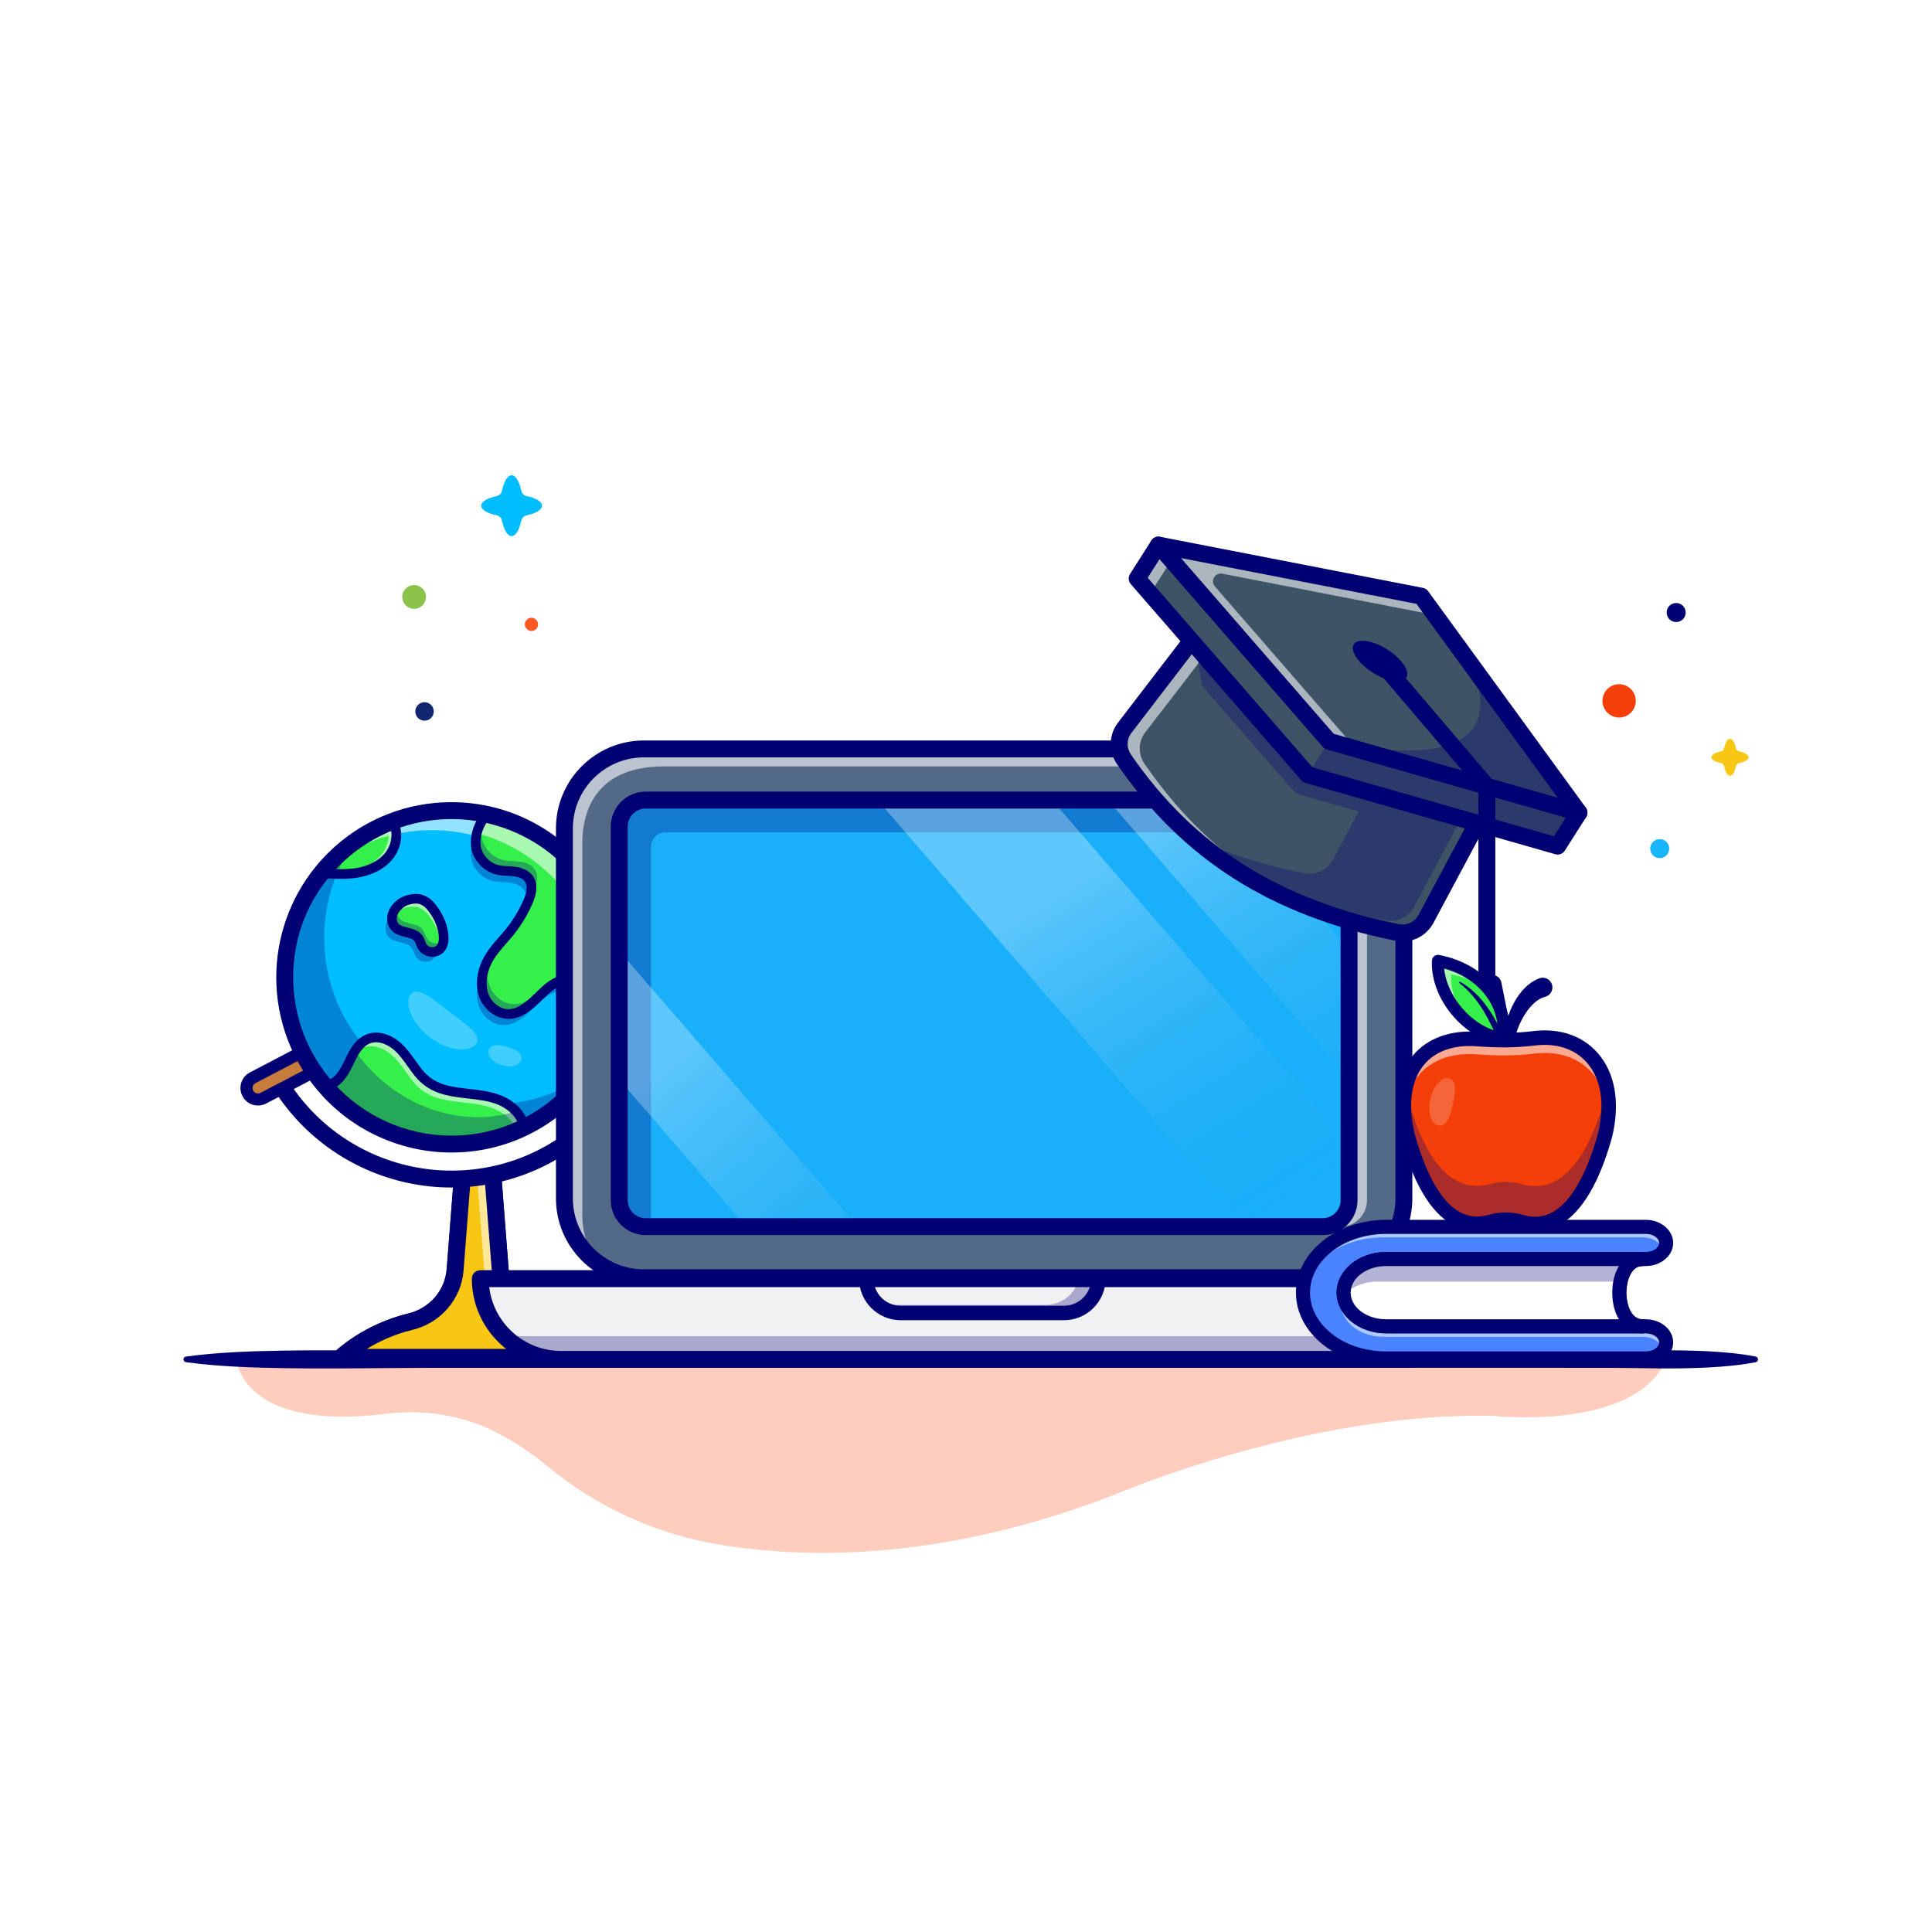 <svg xmlns="http://www.w3.org/2000/svg" xmlns:xlink="http://www.w3.org/1999/xlink" id="Layer_1" viewBox="0 0 4000 4000"><defs><style>.cls-1{fill:url(#linear-gradient-3);}.cls-1,.cls-2,.cls-3,.cls-4{opacity:.3;}.cls-1,.cls-2,.cls-4,.cls-5,.cls-6,.cls-7,.cls-8,.cls-9,.cls-10,.cls-11,.cls-12,.cls-13,.cls-14,.cls-15,.cls-16,.cls-17,.cls-18,.cls-19,.cls-20,.cls-21,.cls-22,.cls-23,.cls-24{stroke-width:0px;}.cls-2{fill:url(#linear-gradient-2);}.cls-25{opacity:.22;}.cls-26{opacity:.2;}.cls-27{opacity:.25;}.cls-28{opacity:.57;}.cls-29{opacity:.6;}.cls-30{opacity:.55;}.cls-4{fill:url(#linear-gradient);}.cls-5{fill:#f6404f;}.cls-6{fill:#f7c714;}.cls-7{fill:#4a83ff;}.cls-8{fill:#526a88;}.cls-9{fill:#35ef4b;}.cls-10{fill:#282e6a;}.cls-11{fill:#19b5fe;}.cls-12{fill:#3d5366;}.cls-13{fill:#0cae97;}.cls-14{fill:#19aff9;}.cls-15{fill:#40a3db;}.cls-16{fill:#102770;}.cls-17{fill:#8bc34a;}.cls-18{fill:#f0f1f2;}.cls-19{fill:#f43f08;}.cls-20{fill:#ff9f2c;}.cls-21{fill:#fff;}.cls-22{fill:#ff5722;}.cls-23{fill:#00bdff;}.cls-24{fill:#000072;}</style><linearGradient id="linear-gradient" x1="13742.92" y1="1667.24" x2="13307.56" y2="2365.62" gradientTransform="translate(16196.23) rotate(-180) scale(1 -1)" gradientUnits="userSpaceOnUse"><stop offset="0" stop-color="#fff"></stop><stop offset="1" stop-color="#25a9e0" stop-opacity="0"></stop></linearGradient><linearGradient id="linear-gradient-2" x1="14829.23" y1="2200.57" x2="14253.29" y2="2862.67" xlink:href="#linear-gradient"></linearGradient><linearGradient id="linear-gradient-3" x1="14004.55" y1="1830.34" x2="13569.19" y2="2528.72" xlink:href="#linear-gradient"></linearGradient></defs><rect class="cls-21" width="4000" height="4000"></rect><g class="cls-3"><path class="cls-22" d="m489.58,2813.05s6.58,151.15,309.35,114.06c74.32-9.1,150.39,1.32,216.37,32.5,36.36,17.18,76.61,41.64,118.62,76.43,99.77,82.62,223.31,140.63,358.59,162.46,190.81,30.79,471.32,29.93,816.77-104.58,0,0,399.21-171.77,782.46-162.49,0,0,292.76,32.5,357.84-116.06l-2960-2.32Z"></path></g><path class="cls-24" d="m385,2808.62c67.71-9.06,135.42-11.23,203.12-12.34,33.85-.61,67.71-.73,101.56-.57,33.85-.05,67.71.37,101.56.67l101.56.55,101.56.03h2234.38l101.56-.03,50.78-.42,50.78-.73c33.85-.35,67.71.14,101.56,1.74,33.85,1.76,67.71,4.52,101.56,11.1,3.22.63,5.32,3.75,4.7,6.97-.48,2.45-2.4,4.25-4.7,4.7-33.85,6.58-67.71,9.34-101.56,11.1-33.85,1.6-67.71,2.09-101.56,1.74l-50.78-.73-50.78-.42-101.56-.03H994.38l-101.56.03-101.56.55c-33.85.3-67.71.71-101.56.67-33.85.16-67.71.04-101.56-.57-67.71-1.11-135.42-3.28-203.12-12.34-3.22-.43-5.48-3.39-5.05-6.61.36-2.69,2.49-4.71,5.05-5.05Z"></path><path class="cls-15" d="m956.91,2440.53l-14.61,188.46c-4.05,52.29-41.86,95.14-92.85,107.42-88.52,21.32-143.06,73.88-143.06,73.88h296.62s268.51,0,268.51,0c0,0-54.54-52.55-143.06-73.88-50.99-12.28-88.8-55.13-92.85-107.42l-14.61-188.46h-64.08Z"></path><path class="cls-24" d="m1271.51,2827.79h-565.12c-7.14,0-13.56-4.33-16.23-10.95-2.67-6.62-1.05-14.2,4.08-19.15,2.37-2.28,59.02-56.11,151.1-78.29,44.12-10.62,76.07-47.5,79.5-91.76l14.61-188.46,34.9,2.71-14.61,188.46c-4.61,59.43-47.29,108.89-106.2,123.08-38.99,9.39-71.05,25.2-94.13,39.36h458.95c-23.14-14.19-55.21-30.02-94.01-39.36-58.92-14.19-101.59-63.65-106.2-123.08l-14.61-188.46,34.9-2.71,14.61,188.46c3.43,44.26,35.38,81.13,79.5,91.76,92.08,22.18,148.74,76.01,151.1,78.29,5.14,4.95,6.76,12.53,4.09,19.15s-9.09,10.95-16.23,10.95Z"></path><path class="cls-6" d="m956.91,2440.53l-14.61,188.46c-4.05,52.29-41.86,95.14-92.85,107.42-88.52,21.32-143.06,73.88-143.06,73.88h296.62s268.51,0,268.51,0c0,0-54.54-52.55-143.06-73.88-50.99-12.28-88.8-55.13-92.85-107.42l-14.61-188.46h-64.08Z"></path><g class="cls-28"><path class="cls-21" d="m1271.54,2810.29h-46.95c-21.85-16.85-66.85-46.6-128.15-61.4-51-12.25-88.8-55.1-92.85-107.4l-14.65-188.45h-33l.95-12.5h64.1l14.6,188.45c4.05,52.3,41.9,95.15,92.85,107.4,88.55,21.35,143.1,73.9,143.1,73.9Z"></path></g><path class="cls-24" d="m934.64,2458.64c-122.23,0-239.51-51.86-321.79-142.27-.25-.27-.48-.54-.71-.83-15.18-16.76-29.07-34.71-41.29-53.36-9.12-13.8-17.52-28.27-24.93-42.95l31.24-15.78c6.81,13.47,14.52,26.76,22.93,39.5,11.43,17.46,24.42,34.2,38.64,49.81.24.26.47.53.69.8,75.62,82.68,183.17,130.08,295.22,130.08,61.05,0,119.67-13.39,174.23-39.8,56.31-27.32,106.16-68.12,144.16-117.95,38.6-50.6,64.77-110.36,75.68-172.85,4.04-22.67,6.09-46.05,6.09-69.54,0-51.82-9.77-102.21-29.02-149.79-5.66-14.13-12.21-28.02-19.49-41.32l30.71-16.79c7.93,14.52,15.08,29.67,21.24,45.03,20.93,51.71,31.55,106.52,31.55,162.86,0,25.54-2.23,50.99-6.62,75.62-11.86,67.93-40.33,132.96-82.31,188-41.3,54.17-95.49,98.51-156.72,128.23-59.37,28.74-123.11,43.31-189.49,43.31Z"></path><path class="cls-20" d="m1371.59,1826.73c0,8.65-4.71,17.02-12.9,21.24l-691.77,362.01-121.73,63.71c-11.72,6.14-26.19,1.57-32.22-10.18-6.03-11.65-1.5-25.94,10.11-32.04l120.16-62.9,693.58-362.95c11.72-6.03,26.08-1.43,32.11,10.25,1.81,3.49,2.65,7.22,2.65,10.88Z"></path><path class="cls-24" d="m534.18,2288.92c-3.68,0-7.38-.57-10.99-1.71-9.29-2.94-16.87-9.33-21.34-17.99-9.13-17.7-2.2-39.6,15.44-48.84l813.75-425.87c17.87-9.22,39.82-2.21,49,15.59,9.18,17.81,2.17,39.76-15.63,48.94l-813.44,425.71c-5.28,2.76-11.01,4.16-16.8,4.16Zm813.57-473.48c-1.74,0-3.52.4-5.17,1.26l-813.69,425.84c-5.5,2.88-7.66,9.71-4.81,15.23t0,0c1.39,2.7,3.75,4.69,6.65,5.61,2.9.92,5.97.64,8.66-.76l813.51-425.74c5.62-2.9,7.8-9.74,4.94-15.3-2.01-3.89-5.98-6.13-10.09-6.13Z"></path><g class="cls-25"><path class="cls-24" d="m666.92,2209.97l-121.73,63.71c-11.72,6.14-26.19,1.57-32.22-10.18-6.03-11.65-1.5-25.94,10.11-32.04l120.16-62.9c7.53,13.11,15.83,27.62,23.68,41.42Z"></path></g><path class="cls-23" d="m1279.83,2023.49c0,20.47-1.78,40.48-5.23,59.94v.03c-19.35,110.78-91.57,203.32-189.65,250.85-45.43,22-96.41,34.35-150.29,34.35-101.16,0-192.16-43.52-255.28-112.84v-.03c-55.9-61.33-89.93-142.79-89.93-232.3,0-81.94,28.52-157.19,76.26-216.36,37.41-46.55,86.72-83.13,143.28-105.24,38.95-15.24,81.31-23.61,125.67-23.61,35.18,0,69.15,5.27,101.12,15.06,141.29,43.2,244.05,174.66,244.05,330.14Z"></path><g class="cls-3"><path class="cls-24" d="m1269.81,2046.51c0,20.47-1.78,40.48-5.23,59.94v.03c-11.26,3.49-19,5.86-19,5.86-11.51,1.74-22.32-6.31-29.32-15.62-7.01-9.28-11.82-20.26-19.88-28.66-10.29-10.7-25.63-16.32-40.41-14.78-19.32,2.06-34.97,17.85-48.29,30.75-18.45,17.82-38.74,38.04-64.4,38.39-22.73.28-43.45-16.84-51.43-38.11-7.99-21.31-4.71-45.61,4.6-66.32,10.32-22.94,27.37-40.2,43.48-59,17.26-20.12,31.56-43.03,42.47-67.16,7.29-16.04,12.66-36.09,2.09-50.14-6.87-9.17-18.83-13.04-30.2-14.37-11.4-1.33-23.05-.7-34.21-3.38-21.93-5.23-39.99-24.02-44.35-46.17-4.32-22.11,6.26-54.26,24.57-67.4,0,0,9.43,7.15,25.47,6,141.29,43.2,244.05,174.66,244.05,330.14Z"></path></g><path class="cls-13" d="m1279.83,2023.49c0,20.47-1.78,40.48-5.23,59.94v.03c-11.26,3.49-19,5.86-19,5.86-11.51,1.74-22.32-6.31-29.32-15.62-7.01-9.28-11.82-20.26-19.88-28.66-10.29-10.7-25.63-16.32-40.41-14.78-19.32,2.06-34.97,17.85-48.29,30.75-18.45,17.82-38.74,38.04-64.4,38.39-22.73.28-43.45-16.84-51.43-38.11-7.99-21.31-4.71-45.61,4.6-66.32,10.32-22.94,27.37-40.2,43.48-59,17.26-20.12,31.56-43.03,42.47-67.16,7.29-16.04,12.66-36.09,2.09-50.14-6.87-9.17-18.83-13.04-30.2-14.37-11.4-1.33-23.05-.7-34.21-3.38-21.93-5.23-39.99-24.02-44.35-46.17-4.32-22.11,6.26-54.26,24.57-67.4,0,0,9.43,7.15,25.47,6,141.29,43.2,244.05,174.66,244.05,330.14Z"></path><path class="cls-24" d="m1052.74,2101.91c-22.59,0-44.42-16.26-53.23-39.74-7.51-20.05-5.81-44.92,4.67-68.23,8.79-19.54,22.6-35.29,35.95-50.51,2.64-3.01,5.29-6.03,7.91-9.09,16.82-19.6,30.98-42,42.09-66.56,9.54-21,10.34-37.01,2.37-47.61-6.83-9.11-19.26-12.31-28.49-13.39-4.14-.48-8.43-.71-12.57-.92-7.22-.38-14.68-.77-21.93-2.51-23.06-5.5-41.64-24.84-46.22-48.12-4.71-24.08,7.24-56.75,25.57-69.92l1.49-1.07,1.47,1.1c.09.07,9,6.53,23.78,5.5l.46-.03.44.14c147.03,44.96,245.82,178.59,245.82,332.53,0,20.36-1.77,40.68-5.27,60.38v1.84l-1.72.14c-11.27,3.49-19.01,5.86-19.01,5.86-11.17,1.72-23.01-4.49-32.06-16.51-2.89-3.82-5.42-7.95-7.88-11.93-3.69-6-7.18-11.67-11.81-16.5-9.7-10.1-24.39-15.49-38.35-14.03-17.78,1.89-32.46,16.14-45.41,28.7l-2.75,2.66c-18.15,17.55-38.73,37.44-64.76,37.79-.19,0-.39,0-.58,0Zm-42.32-411.5c-15.89,12.61-26.41,42.46-22.22,63.87,4.15,21.06,21.61,39.24,42.48,44.22,6.81,1.64,13.72,2,21.03,2.38,4.22.22,8.59.45,12.89.95,14.63,1.71,25.67,7.01,31.91,15.35,9.15,12.17,8.54,29.89-1.82,52.68-11.31,24.99-25.72,47.79-42.85,67.75-2.63,3.07-5.3,6.11-7.95,9.13-13.72,15.64-26.67,30.41-35.15,49.27-9.94,22.11-11.6,45.59-4.54,64.42,7.97,21.22,28.33,36.49,48.57,36.49.17,0,.33,0,.49,0,24.05-.33,43.87-19.48,61.35-36.39l2.74-2.65c13.53-13.13,28.87-28.02,48.37-30.09,15.46-1.6,31.73,4.35,42.48,15.53,5,5.22,8.79,11.38,12.46,17.35,2.39,3.89,4.86,7.91,7.61,11.54,7.93,10.53,17.99,16.02,26.95,14.66,0-.02,6.99-2.17,17.22-5.33,3.26-19.24,4.9-38.61,4.9-58.03,0-151.57-97.18-283.17-241.84-327.62-12.84.8-21.62-3.42-25.07-5.47Z"></path><path class="cls-9" d="m1279.83,2023.49c0,20.47-1.78,40.48-5.23,59.94v.03c-11.26,3.49-19,5.86-19,5.86-11.51,1.74-22.32-6.31-29.32-15.62-7.01-9.28-11.82-20.26-19.88-28.66-10.29-10.7-25.63-16.32-40.41-14.78-19.32,2.06-34.97,17.85-48.29,30.75-18.45,17.82-38.74,38.04-64.4,38.39-22.73.28-43.45-16.84-51.43-38.11-7.99-21.31-4.71-45.61,4.6-66.32,10.32-22.94,27.37-40.2,43.48-59,17.26-20.12,31.56-43.03,42.47-67.16,7.29-16.04,12.66-36.09,2.09-50.14-6.87-9.17-18.83-13.04-30.2-14.37-11.4-1.33-23.05-.7-34.21-3.38-21.93-5.23-39.99-24.02-44.35-46.17-4.32-22.11,6.26-54.26,24.57-67.4,0,0,9.43,7.15,25.47,6,141.29,43.2,244.05,174.66,244.05,330.14Z"></path><g class="cls-3"><path class="cls-24" d="m985.73,1754.76c-3.63-18.48,3.21-43.97,16.25-59.52-5.02,13.01-6.9,27.51-4.6,39.19,4.36,22.14,22.42,40.94,44.35,46.17,11.16,2.68,22.8,2.06,34.21,3.38,11.37,1.33,23.33,5.2,30.2,14.37,10.57,14.05,5.2,34.1-2.09,50.14-5.37,11.89-11.58,23.5-18.59,34.63,2.44-4.71,4.78-9.48,6.94-14.3,7.29-16.04,12.66-36.09,2.09-50.14-6.87-9.17-18.83-13.04-30.2-14.37-11.4-1.33-23.05-.7-34.21-3.38-21.93-5.23-39.99-24.02-44.35-46.17Z"></path></g><g class="cls-3"><path class="cls-24" d="m1277.2,2065.93c-.7,5.89-1.6,11.72-2.62,17.5v.03c-11.26,3.49-19,5.86-19,5.86-11.51,1.74-22.32-6.31-29.33-15.62-7.01-9.28-11.82-20.26-19.88-28.66-10.29-10.7-25.63-16.32-40.41-14.78-19.32,2.06-34.97,17.85-48.29,30.75-18.45,17.82-38.74,38.04-64.4,38.39-22.73.28-43.45-16.84-51.43-38.11-7.98-21.31-4.71-45.61,4.6-66.32,3.31-7.36,7.29-14.12,11.75-20.54l-.1.21c-9.31,20.71-12.59,45.02-4.6,66.32,7.99,21.27,28.7,38.39,51.43,38.11,25.66-.35,45.96-20.57,64.4-38.39,13.32-12.9,28.98-28.7,48.29-30.75,14.78-1.53,30.13,4.08,40.41,14.78,8.05,8.4,12.87,19.39,19.88,28.66,7.01,9.31,17.82,17.37,29.32,15.62,0,0,3.8-1.15,9.97-3.07Z"></path></g><g class="cls-3"><path class="cls-10" d="m1085.45,1883.11c-9.8,18.86-21.72,36.75-35.53,52.86-10.95,12.76-22.32,24.83-31.73,38.46,10.32-22.84,27.3-40.06,43.38-58.79,8.75-10.18,16.74-21.1,23.89-32.53Z"></path><path class="cls-24" d="m1020.25,1975.85l-4.34-2.45c8.81-19.5,22.62-35.23,35.97-50.44,2.6-2.96,5.21-5.93,7.79-8.94,8.55-9.95,16.51-20.79,23.66-32.23l4.34,2.48c-10.07,19.38-22.13,37.33-35.85,53.33-2.59,3.02-5.21,6-7.81,8.97-8.56,9.76-16.65,18.99-23.76,29.28Z"></path></g><path class="cls-9" d="m803.72,1773.93c-16.01,18.72-40.03,29.05-64.33,33.13-24.27,4.04-49.1,2.41-73.64.73l-.03-.66c37.41-46.55,86.72-83.13,143.28-105.24l6.17,3.24c10.84,22.11,4.57,50.07-11.44,68.8Z"></path><g class="cls-3"><path class="cls-24" d="m863.51,1885c-12.39-7.66-35.25-3.22-46.94,5.46-7.76,5.77-14.48,13.41-17.36,22.64-2.88,9.23-1.33,20.17,5.4,27.1,12.62,12.99,37.59,8.21,48.07,22.98,3.63,5.12,4.67,11.67,7.91,17.05,6.12,10.16,20.26,13.85,30.82,8.89,12.36-5.81,14.44-20.75,13.15-32.98-1.46-13.9-5.92-27.45-12.8-39.61-6.11-10.81-16.42-26.45-28.26-31.53h0Z"></path></g><g class="cls-28"><path class="cls-21" d="m803.71,1773.93c-16.01,18.72-40.03,29.05-64.33,33.13-24.27,4.04-49.1,2.41-73.64.73l-.03-.66c.24-.31.49-.59.73-.91,19.14,1.08,38.39,1.36,57.26-1.78,24.3-4.08,48.33-14.4,64.33-33.13,15.34-17.96,21.76-44.39,12.69-66.04,2.72-1.19,5.47-2.3,8.26-3.38l6.17,3.24c10.84,22.11,4.57,50.07-11.44,68.8Z"></path></g><path class="cls-9" d="m877.23,1864.63c-12.39-7.66-35.25-3.22-46.94,5.46-7.76,5.77-14.48,13.41-17.36,22.64-2.88,9.23-1.33,20.17,5.4,27.1,12.62,12.99,37.59,8.21,48.07,22.98,3.63,5.12,4.67,11.67,7.91,17.05,6.12,10.16,20.26,13.85,30.82,8.89,12.36-5.81,14.44-20.75,13.15-32.98-1.46-13.9-5.92-27.45-12.8-39.61-6.11-10.81-16.42-26.45-28.26-31.53h0Z"></path><g class="cls-28"><path class="cls-21" d="m911.28,1967.81c1.12-5.13,1.15-10.6.63-15.59-1.46-13.91-5.93-27.44-12.8-39.61-6.14-10.81-16.42-26.47-28.28-31.52-12.38-7.67-35.25-3.24-46.93,5.44-4.25,3.17-8.19,6.9-11.37,11.16.1-.49.24-.98.38-1.46,2.89-9.24,9.62-16.88,17.36-22.63,11.68-8.72,34.56-13.15,46.93-5.47,11.86,5.09,22.18,20.71,28.28,31.52,6.87,12.17,11.33,25.7,12.8,39.61,1.05,9.83-.1,21.41-7.01,28.56Z"></path></g><g class="cls-3"><path class="cls-24" d="m916.93,1949.38c-1.88,6.1-5.51,11.4-11.79,14.37-10.57,4.95-24.72,1.26-30.82-8.89-3.24-5.37-4.29-11.93-7.92-17.05-10.5-14.75-35.46-9.97-48.08-22.98-6.73-6.94-8.26-17.85-5.4-27.09,1.99-6.35,5.79-11.96,10.53-16.67-.59,1.26-1.08,2.55-1.5,3.87-2.86,9.24-1.33,20.19,5.4,27.09,12.62,13.01,37.59,8.23,48.08,22.98,3.63,5.13,4.67,11.68,7.92,17.05,6.1,10.15,20.22,13.88,30.82,8.89.98-.45,1.92-.98,2.75-1.57Z"></path></g><path class="cls-24" d="m895.08,1980.94c-11.7,0-23.25-5.83-29.33-15.92-1.95-3.24-3.21-6.57-4.31-9.5-1.01-2.67-1.96-5.2-3.18-6.92-3.37-4.74-10.58-6.53-18.92-8.59-9.47-2.34-20.2-5-28.17-13.2-8.89-9.15-11.94-23.69-7.78-37.04,3.22-10.33,10.46-19.91,20.94-27.7,14.37-10.68,41.3-15.78,57.52-6.33,10.98,5,21.87,16.94,32.36,35.51,7.6,13.45,12.46,28.49,14.04,43.48,2.18,20.72-4.69,36.42-18.85,43.07-4.54,2.13-9.44,3.14-14.31,3.14Zm-34.17-110.23c-8.33,0-18.35,2.72-24.66,7.41-4.92,3.66-11.31,9.68-13.78,17.59-1.98,6.36-.76,13.25,3.03,17.15,3.99,4.1,11.1,5.86,18.63,7.73,10.67,2.64,22.76,5.63,30.42,16.43,2.72,3.83,4.24,7.87,5.59,11.44.89,2.34,1.72,4.56,2.73,6.24,3.36,5.59,11.78,7.92,18.01,5,8.49-3.98,8.04-17.33,7.46-22.88-1.29-12.29-5.29-24.65-11.56-35.73-11.15-19.73-19.51-25.55-23.5-27.26-.45-.2-.89-.42-1.32-.69-2.67-1.65-6.63-2.42-11.06-2.42Z"></path><g class="cls-27"><path class="cls-21" d="m985.32,2161.81c-13.86,18.22-58.5,14.1-95.82-14.29-37.32-28.4-53.18-70.32-39.31-88.54,13.86-18.22,42.5,6.93,79.81,35.33,37.32,28.4,69.19,49.29,55.32,67.51Z"></path></g><g class="cls-27"><path class="cls-21" d="m1079.53,2194.16c-3.46,11.81-21.51,16.91-40.3,11.4-18.79-5.51-31.22-19.55-27.76-31.36,3.46-11.81,20.2-12.47,39-6.96,18.79,5.51,32.52,15.11,29.06,26.92Z"></path></g><g class="cls-28"><path class="cls-21" d="m934.64,1678.29c24.76,0,48.92,2.62,72.21,7.6l-20.68,45.36c-29.33-8.12-60.18-12.45-92.05-12.45-44.35,0-86.72,8.37-125.67,23.61-35.67,13.95-68.45,33.65-97.18,57.99,36.65-43.34,83.9-77.48,137.7-98.51,38.95-15.24,81.32-23.61,125.67-23.61Z"></path></g><g class="cls-28"><path class="cls-21" d="m1274.34,2084.86c-14.4,80.55-56.77,151.3-116.64,201.96,38.67-45.61,65.62-101.43,76.36-162.84v-.03c2.27-12.8,3.8-25.84,4.6-39.09h35.67Z"></path></g><path class="cls-9" d="m1084.94,2334.32c-45.43,22-96.41,34.35-150.29,34.35-101.16,0-192.16-43.52-255.28-112.84v-.03l.38-9.14c20.85-5.51,33.06-26.67,42.3-46.17,9.24-19.53,19.6-41.08,39.54-49.31,20.71-8.54,45.02.87,61.68,15.83,16.63,14.96,27.97,34.83,41.81,52.44,22.91,29.12,50.39,37.94,85.92,42.68,27.79,3.7,56.45,4.78,82.54,15.1,24.97,9.83,47.81,30.75,51.4,57.08Z"></path><g class="cls-28"><path class="cls-21" d="m1084.93,2334.32c-4.71,2.27-9.45,4.46-14.26,6.49-7.67-20.82-27.3-37.14-48.47-45.47-26.08-10.32-54.74-11.4-82.54-15.1-35.53-4.74-63.01-13.56-85.92-42.68-13.84-17.61-25.18-37.48-41.81-52.44-16.67-14.96-40.97-24.37-61.68-15.83-8.61,3.56-15.45,9.59-21.17,16.91,7.78-14.85,17.36-28.77,32.5-35.01,20.71-8.54,45.02.87,61.68,15.83,16.63,14.96,27.97,34.83,41.81,52.44,22.91,29.12,50.39,37.94,85.92,42.68,27.79,3.7,56.45,4.78,82.54,15.1,24.97,9.83,47.81,30.75,51.4,57.08Z"></path></g><g class="cls-28"><path class="cls-21" d="m729.09,2186.19c-2.51,4.74-4.81,9.59-7.04,14.3-4.36,9.21-9.34,18.72-15.66,26.81,1.53-2.89,2.96-5.82,4.32-8.72,5.23-11.09,10.84-22.8,18.38-32.39Z"></path><path class="cls-24" d="m708.36,2228.84l-4.18-2.71c1.52-2.86,2.93-5.75,4.27-8.61,4.79-10.16,10.75-22.79,18.67-32.87l4.17,2.71c-2.53,4.78-4.9,9.78-6.99,14.2-3.83,8.1-9.11,18.53-15.94,27.28Z"></path></g><path class="cls-24" d="m934.66,2378.67c-99.75,0-195.49-42.32-262.67-116.1-1.67-1.84-2.6-4.24-2.6-6.73l.4-9.59c.18-4.38,3.2-8.13,7.44-9.25,16.6-4.38,27.42-23.08,35.81-40.78,9.38-19.81,21.05-44.48,44.76-54.26,26.55-10.94,54.69,1.93,72.18,17.63,12.16,10.93,21.5,24.07,30.54,36.78,4.02,5.65,8.18,11.5,12.45,16.93,20.75,26.38,45.76,34.46,79.38,38.95,6.08.81,12.22,1.49,18.35,2.18,22.12,2.46,44.99,5.01,66.54,13.54,24.9,9.81,53.13,32.05,57.62,65.03.59,4.29-1.65,8.47-5.55,10.35-48.43,23.46-100.46,35.35-154.64,35.35Zm-243.98-125.35c63.18,67.03,151.76,105.35,243.98,105.35,48.51,0,95.17-10.09,138.84-30.01-6.3-20.74-26.72-35.45-43.61-42.11-19.07-7.55-39.63-9.84-61.4-12.26-6.28-.7-12.55-1.4-18.78-2.23-37.52-5.01-67.6-14.82-92.46-46.41-4.57-5.81-8.87-11.85-13.02-17.7-8.8-12.37-17.11-24.05-27.61-33.49-12.37-11.1-33.2-21.45-51.18-14.02-16.57,6.84-26,26.76-34.32,44.34-9.12,19.25-20.99,39.54-40.42,48.54Z"></path><g class="cls-28"><path class="cls-21" d="m1284.08,2018.26c0,20.47-1.78,40.48-5.23,59.94v.03c-.07.45-.17.94-.24,1.39h-35.67c.42-6.9.63-13.84.63-20.85,0-155.48-102.76-286.94-244.05-330.14-3-.91-6.03-1.81-9.07-2.62l20.68-45.36c9.8,2.06,19.46,4.57,28.91,7.46,141.29,43.2,244.05,174.66,244.05,330.14Z"></path></g><path class="cls-24" d="m934.66,2386.17c-101.86,0-199.62-43.21-268.22-118.55-.21-.23-.42-.47-.62-.72-60.54-66.77-93.87-153.17-93.87-243.4,0-82.55,28.46-163.29,80.14-227.35,39.64-49.31,91.69-87.55,150.52-110.54,42.07-16.46,86.5-24.81,132.04-24.81,36.23,0,71.97,5.33,106.25,15.83,72.68,22.22,137.98,68.1,183.87,129.18,47.46,63.17,72.55,138.45,72.55,217.69,0,21.09-1.83,42.14-5.42,62.57-.02.14-.04.28-.06.42-19.96,114.26-94.46,212.8-199.27,263.58-49.46,23.95-102.59,36.1-157.92,36.1Zm-241.75-141.47c61.95,67.67,150.01,106.47,241.75,106.47,50,0,98-10.97,142.66-32.6,94.58-45.83,161.84-134.67,179.97-237.71.02-.16.05-.32.08-.49,3.29-18.55,4.96-37.69,4.96-56.88,0-145.09-93.1-271.04-231.67-313.41-30.96-9.49-63.26-14.3-96-14.3-41.16,0-81.3,7.54-119.29,22.4-53.15,20.78-100.18,55.32-136.01,99.9-47.37,58.72-72.4,129.74-72.4,205.4,0,81.79,30.31,160.11,85.36,220.51.21.22.41.46.6.69Zm581.69-161.23h.05-.05Z"></path><path class="cls-24" d="m1052.76,2109.41c-25.67,0-50.38-18.25-60.27-44.6-8.2-21.89-6.44-48.84,4.85-73.94,9.25-20.57,23.44-36.74,37.16-52.39,2.62-2.99,5.25-5.98,7.85-9.02,16.35-19.06,30.13-40.85,40.95-64.77,5.73-12.6,10.92-29.75,3.21-40.01-5.24-6.99-15.6-9.54-23.36-10.44-3.9-.45-7.88-.66-12.09-.88-7.56-.39-15.37-.8-23.3-2.71-25.85-6.16-46.68-27.85-51.82-53.96-4.69-23.99,5.82-62.01,28.4-78.23,1.39-1,3.02-1.62,4.72-1.81,1.44-.16,14.35-1.3,30.64,7.45,70.79,21.88,134.35,66.67,179.1,126.22,46.48,61.86,71.04,135.58,71.04,213.18,0,20.76-1.8,41.47-5.36,61.56-.61,3.7-3.25,6.84-6.91,7.97-11.28,3.49-19.03,5.86-19.03,5.86-.47.14-.95.25-1.43.33-13.55,2.05-28.08-5.23-38.81-19.5-3.1-4.1-5.73-8.38-8.27-12.51-3.47-5.65-6.76-10.99-10.83-15.24-8.13-8.46-20.44-12.99-32.16-11.76-15.19,1.62-28.88,14.9-40.96,26.63l-2.76,2.67c-19.16,18.52-40.87,39.5-69.87,39.9-.22,0-.44,0-.66,0Zm-39.09-412.84c-13.06,11.52-21.73,37.77-18.11,56.27,3.59,18.26,18.75,34.04,36.86,38.36,6.15,1.48,12.72,1.82,19.68,2.19,4.34.23,8.83.46,13.36.99,16.73,1.95,29.54,8.28,37.05,18.31,10.91,14.52,10.58,34.8-.99,60.27-11.59,25.63-26.4,49.03-43.98,69.53-2.65,3.09-5.33,6.15-8,9.19-13.33,15.2-25.93,29.56-33.95,47.4-9.14,20.32-10.73,41.72-4.36,58.71,6.9,18.39,24.32,31.62,41.54,31.62.14,0,.27,0,.41,0,21.06-.29,38.94-17.57,56.23-34.28l2.73-2.64c13.69-13.28,30.73-29.82,52.8-32.17,17.97-1.86,36.18,4.79,48.68,17.8,5.56,5.81,9.57,12.32,13.44,18.61,2.4,3.91,4.68,7.6,7.2,10.95,4.69,6.24,12.13,12.49,19.24,11.84,1.74-.53,6.17-1.89,12.27-3.78,2.71-17.11,4.08-34.66,4.08-52.24,0-148.41-95.23-277.24-236.98-320.58-.67-.21-1.32-.48-1.94-.83-7.62-4.24-13.92-5.3-17.25-5.53Zm260.94,386.91h.05-.05Z"></path><path class="cls-24" d="m705.47,1819.6c-13.63,0-27.14-.92-40.4-1.82-5.05-.34-9.05-4.41-9.31-9.46l-.03-.66c-.12-2.45.65-4.87,2.19-6.78,38.84-48.32,89.82-85.76,147.43-108.28,2.69-1.06,5.72-.89,8.29.46l6.17,3.24c1.88.99,3.39,2.54,4.33,4.45,12.06,24.59,6.92,56.62-12.81,79.7h0c-20.37,23.83-49.46,33-70.28,36.49-11.9,1.98-23.79,2.67-35.57,2.67Zm-19.73-20.57c17.42.89,34.99,1.01,52.01-1.83,24.79-4.16,45.53-14.73,58.38-29.76,13.41-15.68,17.91-37.42,11.62-54.27-46.55,19.05-88.32,48.48-122,85.86Zm117.99-25.09h.05-.05Z"></path><g class="cls-3"><path class="cls-24" d="m1216.25,2223.12c-33.54,47.25-78.7,85.71-131.32,111.2-45.43,22-96.41,34.35-150.29,34.35-101.16,0-192.16-43.52-255.28-112.84v-.03c-55.9-61.33-89.93-142.79-89.93-232.3,0-81.94,28.52-157.19,76.26-216.36,19.95-24.83,43.27-46.79,69.29-65.24-40.17,56.38-63.71,125.32-63.71,199.77,0,83.02,29.26,159.11,78.11,218.63l-12.38,18.31c85.01,116.36,220.13,156.46,328.22,123.33l-19.74-16.32c43.17-3.56,84.07-15.1,121.28-33.13,17.36-8.4,33.89-18.2,49.48-29.36Z"></path></g><g class="cls-3"><polygon class="cls-24" points="1241.27 1851.61 1259.63 1897.01 1295.96 1872.82 1274.01 1833.37 1241.27 1851.61"></polygon></g><path class="cls-24" d="m1271.51,2827.79h-565.12c-7.14,0-13.56-4.33-16.23-10.95-2.67-6.62-1.05-14.2,4.08-19.15,2.37-2.28,59.02-56.11,151.1-78.29,44.12-10.62,76.07-47.5,79.5-91.76l14.61-188.46,34.9,2.71-14.61,188.46c-4.61,59.43-47.29,108.89-106.2,123.08-38.99,9.39-71.05,25.2-94.13,39.36h458.95c-23.14-14.19-55.21-30.02-94.01-39.36-58.92-14.19-101.59-63.65-106.2-123.08l-14.61-188.46,34.9-2.71,14.61,188.46c3.43,44.26,35.38,81.13,79.5,91.76,92.08,22.18,148.74,76.01,151.1,78.29,5.14,4.95,6.76,12.53,4.09,19.15s-9.09,10.95-16.23,10.95Z"></path><rect class="cls-8" x="1168.55" y="1550.61" width="1738.03" height="1094.9" rx="164.41" ry="164.41"></rect><path class="cls-24" d="m2742.16,2648h-1409.2c-92.04,0-166.91-74.88-166.91-166.91v-766.07c0-92.04,74.88-166.91,166.91-166.91h1409.2c92.04,0,166.91,74.88,166.91,166.91v766.07c0,92.04-74.88,166.91-166.91,166.91Zm-1409.2-1094.9c-89.28,0-161.91,72.63-161.91,161.91v766.07c0,89.28,72.63,161.91,161.91,161.91h1409.2c89.28,0,161.91-72.63,161.91-161.91v-766.07c0-89.28-72.64-161.91-161.91-161.91h-1409.2Z"></path><g class="cls-29"><path class="cls-21" d="m2858.91,1607.33c-23.57-13.1-50.71-20.56-79.57-20.56h-1409.23c-117.57,1.8-165.87,69.71-164.44,164.44v766.02c0,41.18,15.16,78.85,40.23,107.71-50.6-28.03-84.81-81.91-84.81-143.82v-766.08c0-90.83,73.61-164.44,164.44-164.44h1409.23c49.59,0,94.06,21.95,124.15,56.73Z"></path></g><path class="cls-14" d="m2793.08,1711.29v773.53c0,30.29-24.53,54.83-54.78,54.83h-1401.48c-30.25,0-54.78-24.53-54.78-54.83v-773.53c0-30.29,24.53-54.83,54.78-54.83h1401.48c30.25,0,54.78,24.53,54.78,54.83Z"></path><g class="cls-29"><path class="cls-21" d="m2830.23,1711.31v773.54c0,30.26-24.52,54.78-54.78,54.78h-37.17c30.26,0,54.83-24.52,54.83-54.78v-773.54c0-30.31-24.57-54.83-54.83-54.83h37.17c30.26,0,54.78,24.52,54.78,54.83Z"></path></g><path class="cls-24" d="m2742.16,2663h-1409.2c-100.31,0-181.91-81.61-181.91-181.91v-766.07c0-100.31,81.61-181.91,181.91-181.91h1409.2c100.31,0,181.91,81.61,181.91,181.91v766.07c0,100.31-81.61,181.91-181.91,181.91Zm-1409.2-1094.9c-81.01,0-146.91,65.9-146.91,146.91v766.07c0,81.01,65.9,146.91,146.91,146.91h1409.2c81.01,0,146.91-65.9,146.91-146.91v-766.07c0-81.01-65.9-146.91-146.91-146.91h-1409.2Z"></path><g class="cls-3"><path class="cls-24" d="m2793.12,1711.31v11.92h-1415.19c-16.61,0-30.09,13.43-30.09,30.03v786.36h-11.03c-30.26,0-54.78-24.52-54.78-54.78v-773.6c0-30.26,24.52-54.78,54.78-54.78h1401.48c30.26,0,54.83,24.52,54.83,54.83Z"></path></g><path class="cls-18" d="m990.7,2647.29h2086.29c0,92.26-74.9,167.16-167.16,167.16h-1751.97c-92.26,0-167.16-74.9-167.16-167.16h0Z"></path><g class="cls-3"><path class="cls-24" d="m3076.99,2647.29c0,46.14-18.72,87.93-48.98,118.19-30.26,30.26-72.05,48.98-118.19,48.98h-1751.98c-48.14,0-91.55-20.34-121.98-52.99,12.87,3.29,26.41,4.96,40.29,4.96h1751.92c46.19,0,87.99-18.72,118.19-48.98,19.28-19.28,33.94-43.3,41.9-70.15h88.82Z"></path></g><path class="cls-24" d="m2913.53,2831.96h-1751.98c-101.83,0-184.67-82.84-184.67-184.67,0-9.67,7.83-17.5,17.5-17.5h2086.31c9.66,0,17.5,7.83,17.5,17.5,0,49.3-19.21,95.67-54.11,130.56-34.89,34.89-81.25,54.11-130.56,54.11Zm-1900.62-167.17c8.69,74.31,72.04,132.17,148.65,132.17h1751.98c39.96,0,77.53-15.57,105.82-43.85,24.11-24.11,38.98-54.98,42.85-88.31H1012.91Z"></path><path class="cls-24" d="m2202.98,2733.33h-338.28c-47.44,0-86.04-38.6-86.04-86.04,0-8.28,6.71-15,15-15h480.35c8.29,0,15,6.72,15,15,0,47.44-38.6,86.04-86.04,86.04Zm-392.28-71.04c6.58,23.64,28.3,41.04,54,41.04h338.28c25.71,0,47.43-17.4,54-41.04h-446.28Z"></path><g class="cls-3"><path class="cls-24" d="m2274.03,2647.29c0,19.61-7.97,37.39-20.84,50.26-12.82,12.82-30.59,20.78-50.21,20.78h-338.29c-17.72,0-33.94-6.52-46.36-17.22,2.73.33,5.46.5,8.3.5h338.29c19.61,0,37.39-7.97,50.26-20.78,9.08-9.08,15.71-20.62,18.78-33.54h40.06Z"></path></g><polygon class="cls-4" points="2293.78 1656.46 2793.08 2233.67 2793.08 1967.15 2524.34 1656.46 2293.78 1656.46"></polygon><polygon class="cls-2" points="1282.03 1968.79 1282.03 2235.3 1545.29 2539.64 1775.84 2539.64 1282.03 1968.79"></polygon><path class="cls-1" d="m1816.75,1656.46l763.96,883.18h157.59c30.25,0,54.78-24.53,54.78-54.83v-117.32s-615.03-711.03-615.03-711.03h-361.3Z"></path><path class="cls-24" d="m2738.29,2557.13h-1401.47c-39.86,0-72.29-32.43-72.29-72.29v-773.56c0-39.87,32.43-72.3,72.3-72.3h1401.46c39.87,0,72.3,32.43,72.3,72.3v773.55c0,39.86-32.43,72.29-72.29,72.29Zm-1401.46-883.15c-20.57,0-37.3,16.73-37.3,37.3v773.56c0,20.56,16.73,37.29,37.29,37.29h1401.47c20.57,0,37.29-16.73,37.29-37.29v-773.55c0-20.57-16.73-37.3-37.3-37.3h-1401.46Z"></path><path class="cls-7" d="m3407.5,2812.58h-537.58c-94.97,0-172.24-61.12-172.24-136.25,0-75.13,77.27-136.25,172.24-136.25h537.58c23.24,0,42.08,14.9,42.08,33.28,0,18.38-18.84,33.28-42.08,33.28h-537.58c-48.57,0-88.09,31.26-88.09,69.68,0,38.42,39.51,69.68,88.09,69.68h537.58c23.24,0,42.08,14.9,42.08,33.28s-18.84,33.28-42.08,33.28Z"></path><g class="cls-30"><path class="cls-21" d="m3449.58,2774.21c0,6.84-2.62,13.24-7.15,18.53-4.68-14.39-21.13-25-40.77-25h-537.57c-48.58,0-88.08-31.25-88.08-69.68,0-8.8,2.1-17.27,5.89-25.04,1.17,37.61,40.21,67.9,88.04,67.9h537.57c23.24,0,42.08,14.9,42.08,33.28Z"></path><path class="cls-21" d="m2864.09,2561.81c-79.01,0-145.68,42.27-165.93,99.71,6.31-70.6,80.88-126.52,171.77-126.52h537.57c23.24,0,42.08,14.9,42.08,33.28,0,6.84-2.62,13.24-7.15,18.53-4.68-14.39-21.13-25-40.77-25h-537.57Z"></path></g><path class="cls-24" d="m3407.5,2827.13h-537.58c-103,0-186.8-67.65-186.8-150.8s83.8-150.8,186.8-150.8h537.58c31.23,0,56.64,21.46,56.64,47.84s-25.41,47.84-56.64,47.84h-537.58c-40.55,0-73.53,24.73-73.53,55.12s32.98,55.12,73.53,55.12h537.58c31.23,0,56.64,21.46,56.64,47.84s-25.41,47.84-56.64,47.84Zm-537.58-272.49c-86.95,0-157.69,54.59-157.69,121.69s70.74,121.69,157.69,121.69h537.58c14.92,0,27.52-8.58,27.52-18.73s-12.6-18.73-27.52-18.73h-537.58c-56.6,0-102.64-37.79-102.64-84.23s46.04-84.23,102.64-84.23h537.58c14.92,0,27.52-8.58,27.52-18.73s-12.6-18.73-27.52-18.73h-537.58Z"></path><path class="cls-24" d="m3400.54,2760.56c-36.79,0-62.48-34.64-62.48-84.23,0-20.9,5.01-40.6,14.12-55.49,11.33-18.53,28.51-28.74,48.36-28.74,8.04,0,14.56,6.52,14.56,14.55s-6.52,14.55-14.56,14.55c-24.48,0-33.37,32.96-33.37,55.12s8.89,55.12,33.37,55.12c8.04,0,14.56,6.52,14.56,14.55s-6.52,14.55-14.56,14.55Z"></path><path class="cls-21" d="m3400.54,2746.01h-530.6c-48.58,0-88.08-31.25-88.08-69.68s39.51-69.68,88.08-69.68h530.6c-63.91,0-63.91,139.35,0,139.35Z"></path><path class="cls-24" d="m3400.54,2748.09h-530.61c-49.72,0-90.16-32.19-90.16-71.76s40.44-71.76,90.16-71.76h530.61v4.16c-31.5,0-45.85,35.04-45.85,67.6s14.35,67.6,45.85,67.6v4.16Zm-530.61-139.35c-47.42,0-86,30.32-86,67.6s38.58,67.6,86,67.6h512.18c-21.58-10.64-31.59-39.96-31.59-67.6s10.01-56.96,31.59-67.6h-512.18Z"></path><g class="cls-3"><path class="cls-24" d="m3400.54,2606.66c-24.83,0-40.02,21.01-45.54,46.75h-502.65c-28.66,0-54.19,10.87-70.27,27.7-.19-1.59-.23-3.18-.23-4.77,0-38.43,39.51-69.68,88.08-69.68h530.6Z"></path></g><path class="cls-24" d="m3400.54,2760.56h-530.61c-56.59,0-102.64-37.79-102.64-84.23s46.04-84.23,102.64-84.23h530.61c8.04,0,14.56,6.52,14.56,14.55s-6.52,14.55-14.56,14.55c-24.49,0-33.38,32.96-33.38,55.12s8.89,55.12,33.38,55.12c8.04,0,14.56,6.52,14.56,14.55s-6.52,14.55-14.56,14.55Zm-530.61-139.35c-40.54,0-73.53,24.73-73.53,55.12s32.98,55.12,73.53,55.12h481.81c-8.72-14.36-13.69-33.29-13.69-55.12s4.98-40.76,13.69-55.12h-481.81Z"></path><path class="cls-12" d="m2326.94,1571.91c139.42,202.5,324.53,310.08,566.3,358.76,23.2,4.67,46.72-6.26,58.45-26.8l57-106.65,5.41-10.12,23.04-43.08,30.41-56.92,31.26-58.43-580.51-369.34-40.87,53.29-38.32,50-29.61,38.65-9.74,12.74-72.18,94.13c-13.72,18.91-13.96,44.46-.64,63.78Z"></path><g class="cls-28"><path class="cls-21" d="m2331.47,1579.2c139.42,202.5,324.53,310.08,566.3,358.76,4.5.92,9.02,1.23,13.44.97-230.88-50.71-406.58-161.47-541.68-357.69-13.32-19.32-13.08-44.87.64-63.78l69.86-90.48,9.74-12.74,29.61-38.65,38.32-50,32.09-41.83-26.96-17.15-40.87,53.29-38.32,50-29.61,38.65-9.74,12.74-72.18,94.13c-13.72,18.91-13.96,44.46-.64,63.78Z"></path></g><g class="cls-3"><path class="cls-24" d="m2488.86,1419.8l185.52,213.44c5.48,6.3,12.71,10.91,20.75,13.2l117.87,33.63-54.07,101.15c-11.73,20.54-35.26,31.47-58.45,26.8-79.82-16.09-153.4-38.63-221.25-68.84,2.33,1,4.65,2.02,6.97,3.03,107.89,81.92,234.36,133.71,382.05,163.46,23.2,4.67,46.73-6.26,58.45-26.8l57-106.65,5.41-10.12,23.04-43.08,30.41-56.92,31.26-58.43,44.43-83.13,1.01.64-165.15-105.07-48.06,89.92-387.74-246.69-40.87,53.29-13.24,17.27,11.1,7.07,13.55,82.85Z"></path></g><path class="cls-24" d="m2904.02,1949.25c-4.71,0-9.48-.47-14.23-1.42-257.61-51.85-441.03-168.14-577.26-365.99h0c-17.49-25.4-17.13-59.16.88-84l253.1-330.13c5.52-7.2,15.62-8.98,23.28-4.12l566.47,360.41c7.72,4.91,10.35,14.95,6.04,23.02l-195.21,365.13c-13.3,23.37-37.46,37.11-63.08,37.11Zm-562.66-387.27c130.74,189.89,307.2,301.59,555.33,351.53,15.75,3.17,31.74-4.18,39.77-18.29l187.33-350.42-539.26-343.09-243.07,317.03c-9.05,12.49-9.2,30.01-.11,43.23h0Z"></path><polygon class="cls-12" points="2398.46 1128.54 2354.38 1197.84 2707.5 1604.05 3225.02 1751.77 3269.1 1682.47 2398.46 1128.54"></polygon><g class="cls-28"><polygon class="cls-21" points="2402.63 1132.7 2358.55 1202.01 2381.51 1228.44 2430.95 1150.71 2402.63 1132.7"></polygon></g><g class="cls-3"><path class="cls-24" d="m2751.61,1534.72l-40.7,63.99-6.16,2.18,2.75,3.18,517.51,147.69,44.08-69.31-552.78-351.7c81.91,175.37,35.29,203.97,35.29,203.97Z"></path></g><path class="cls-24" d="m3225.02,1769.27c-1.6,0-3.21-.22-4.8-.67l-517.53-147.71c-3.26-.93-6.18-2.79-8.4-5.35l-353.11-406.22c-5.08-5.85-5.71-14.34-1.56-20.87l44.07-69.3c2.49-3.92,6.44-6.68,10.97-7.69,4.52-1.01,9.27-.17,13.19,2.32l870.64,553.93c8.15,5.19,10.56,16,5.37,24.16l-44.08,69.3c-3.27,5.14-8.89,8.11-14.77,8.11Zm-507.73-180.62l499.97,142.71,27.68-43.52-841.11-535.14-27.68,43.51,341.14,392.44Z"></path><polygon class="cls-12" points="2398.49 1128.53 2751.61 1534.71 3269.11 1682.44 2942.66 1234.33 2398.49 1128.53"></polygon><g class="cls-3"><path class="cls-24" d="m2766.17,1538.86l502.93,143.59-220.95-303.35c63.46,166.45-59.01,199.2-281.98,159.77Z"></path></g><g class="cls-28"><path class="cls-21" d="m2411.09,1141.03l353.15,406.2,54.02,15.43-302.91-348.42c-10.1-11.62.16-29.41,15.27-26.47l444.61,86.45-19.94-27.38-544.2-105.81Z"></path></g><path class="cls-24" d="m3269.11,1699.94c-1.6,0-3.21-.22-4.8-.67l-517.5-147.73c-3.26-.93-6.18-2.79-8.4-5.35l-353.12-406.19c-4.9-5.64-5.68-13.76-1.95-20.23,3.74-6.47,11.16-9.85,18.5-8.43l544.17,105.8c4.34.84,8.2,3.3,10.81,6.87l326.45,448.12c4.4,6.04,4.48,14.2.2,20.32-3.33,4.77-8.73,7.48-14.35,7.48Zm-507.71-180.63l463.63,132.35-292.47-401.47-487.52-94.79,316.36,363.9Z"></path><ellipse class="cls-24" cx="2857.27" cy="1368.59" rx="28.24" ry="64.5" transform="translate(168.74 3044.55) rotate(-57.53)"></ellipse><path class="cls-24" d="m3052.95,2134.38l51.24-.48c12.58-.12,21.94-11.62,19.47-23.92l-15.19-75.62c-1.89-9.41-10.22-16.16-19.85-16.07l-18.69.18c-9.28.09-17.29,6.52-19.35,15.55l-17.36,75.92c-2.88,12.59,6.79,24.57,19.74,24.44Z"></path><path class="cls-24" d="m3078.38,2052.5c-9.66,0-17.5-7.83-17.5-17.5v-400.56l-216.93-254.5c-6.27-7.36-5.39-18.4,1.97-24.67,7.36-6.27,18.4-5.39,24.67,1.97l221.11,259.41c2.7,3.17,4.18,7.19,4.18,11.35v407c0,9.67-7.84,17.5-17.5,17.5Z"></path><path class="cls-9" d="m3112.41,2150.25c-74.79-9.3-138.61-89.38-135.3-160.84,89.46,17.08,144.64,85.5,135.3,160.84Z"></path><g class="cls-30"><path class="cls-21" d="m3040.31,2117.86c-23.3-29.55-37.3-66-35.7-100.45,32,6.1,59.65,18.8,81.5,36.05-23.6-31.4-61.5-54.95-109-64.05-2.15,46.45,24.05,96.5,63.2,128.45Z"></path></g><path class="cls-24" d="m3112.42,2162.75c-.51,0-1.03-.03-1.54-.1-78.86-9.8-149.93-94.27-146.25-173.82.17-3.62,1.9-6.99,4.74-9.24,2.85-2.24,6.54-3.14,10.09-2.46,94.54,18.05,155.67,91.5,145.37,174.65-.41,3.29-2.11,6.28-4.73,8.32-2.21,1.72-4.91,2.64-7.68,2.64Zm-122.42-157.52c5.49,57.51,55.18,116,110.93,130.15.78-59.73-43.44-111.61-110.93-130.15Z"></path><path class="cls-24" d="m3107.69,2164.2l-17.16-35.59c-5.62-11.84-11.8-23.33-18.36-34.54-6.64-11.18-14.21-21.73-22.58-31.7-8.44-9.9-17.92-18.98-28.17-27.29-.64-.52-.74-1.45-.22-2.09.47-.58,1.28-.71,1.91-.35,11.57,6.75,22.42,14.96,32.14,24.4,9.84,9.33,18.38,19.99,26.13,31.08,7.84,11.06,14.39,22.89,20.64,34.76,6.03,11.99,11.58,24.14,16.52,36.49l.02.05c1.22,3.04-.26,6.5-3.31,7.72-2.91,1.16-6.21-.16-7.56-2.93Z"></path><path class="cls-5" d="m2914.05,2349.96c23.91,87.5,73.18,207.59,172.11,179.67,20.74-5.85,42.61-5.78,63.31.23,98.74,28.63,148.85-91.11,173.39-178.44,32-130.99-39.16-215.15-147.08-201.69-38.78,4.84-77.96,4.51-116.93,1.57-110.52-8.34-175.44,69.25-144.81,198.66Z"></path><path class="cls-24" d="m3178.4,2536.66c-9.61,0-19.49-1.47-29.62-4.4-20.24-5.87-41.66-5.94-61.93-.22-26.72,7.54-51.71,4.9-74.29-7.86-41.97-23.72-75.92-82.12-100.92-173.56l-.02-.08c-15.55-65.66-6.98-121.88,24.13-158.3,27.28-31.95,71.12-47.38,123.3-43.43,43.61,3.29,81.69,2.78,116.44-1.56,50.1-6.26,93.57,8.12,122.39,40.47,34.19,38.39,43.93,96.74,27.42,164.3-25.66,91.34-60.02,149.49-102.16,172.91-14.06,7.81-29.02,11.73-44.73,11.73Zm-60.97-13.86c11.03,0,22.04,1.55,32.75,4.66,25.34,7.35,49.07,5.03,70.53-6.9,40.93-22.75,74.49-79.88,99.76-169.81,16.08-65.83,6.74-122.58-26.32-159.7-27.69-31.08-69.6-44.88-118.04-38.83-35.08,4.38-73.49,4.89-117.43,1.58-50.61-3.81-92.91,10.99-119.13,41.69-30.03,35.17-38.22,89.81-23.07,153.86,24.63,90.09,57.78,147.44,98.54,170.48,21.37,12.08,45.09,14.57,70.47,7.4,10.45-2.95,21.2-4.43,31.94-4.43Z"></path><path class="cls-5" d="m2914.05,2349.96c23.91,87.5,73.18,207.59,172.11,179.67,20.74-5.85,42.61-5.78,63.31.23,98.74,28.63,148.85-91.11,173.39-178.44,32-130.99-39.16-215.15-147.08-201.69-38.78,4.84-77.96,4.51-116.93,1.57-110.52-8.34-175.44,69.25-144.81,198.66Z"></path><path class="cls-24" d="m3178.4,2536.66c-9.61,0-19.49-1.47-29.62-4.4-20.24-5.87-41.66-5.94-61.93-.22-26.72,7.54-51.71,4.9-74.29-7.86-41.97-23.72-75.92-82.12-100.92-173.56l-.02-.08c-15.55-65.66-6.98-121.88,24.13-158.3,27.28-31.95,71.12-47.38,123.3-43.43,43.61,3.29,81.69,2.78,116.44-1.56,50.1-6.26,93.57,8.12,122.39,40.47,34.19,38.39,43.93,96.74,27.42,164.3-25.66,91.34-60.02,149.49-102.16,172.91-14.06,7.81-29.02,11.73-44.73,11.73Zm-60.97-13.86c11.03,0,22.04,1.55,32.75,4.66,25.34,7.35,49.07,5.03,70.53-6.9,40.93-22.75,74.49-79.88,99.76-169.81,16.08-65.83,6.74-122.58-26.32-159.7-27.69-31.08-69.6-44.88-118.04-38.83-35.08,4.38-73.49,4.89-117.43,1.58-50.61-3.81-92.91,10.99-119.13,41.69-30.03,35.17-38.22,89.81-23.07,153.86,24.63,90.09,57.78,147.44,98.54,170.48,21.37,12.08,45.09,14.57,70.47,7.4,10.45-2.95,21.2-4.43,31.94-4.43Z"></path><path class="cls-19" d="m2906.46,2289.42c0,18.61,2.45,38.85,7.58,60.54,1.05,3.84,2.14,7.74,3.3,11.71.32,1.11.65,2.22.98,3.32.25.86.5,1.74.78,2.6.36,1.21.73,2.4,1.1,3.61.37,1.21.74,2.41,1.12,3.62.37,1.21.75,2.41,1.14,3.63,26.42,82.64,75.17,176.16,163.69,151.18,20.74-5.85,42.62-5.77,63.31.22,69.9,20.28,115.44-33.82,144.77-98.11.01-.02.01-.04.01-.04,12.1-26.52,21.44-54.78,28.61-80.28,32.01-131-39.16-215.15-147.07-201.69-38.78,4.84-77.96,4.51-116.92,1.56-42.41-3.2-78.11,6.25-104.27,26.44-.48.37-.95.74-1.43,1.12-.3.23-.59.47-.89.71-.34.28-.69.57-1.03.85-.3.25-.58.48-.86.73-.48.41-.95.81-1.4,1.22-.44.38-.89.78-1.32,1.17-.47.42-.94.85-1.4,1.29-.32.3-.64.6-.96.91-.52.5-1.05,1.01-1.55,1.53-.32.31-.63.63-.92.94-.54.54-1.07,1.1-1.6,1.65-.62.65-1.22,1.32-1.82,1.99-3.42,3.83-6.61,7.92-9.54,12.24-.22.31-.43.63-.64.95-.47.69-.91,1.39-1.37,2.11-.04.05-.06.1-.09.15-.5.79-1,1.6-1.49,2.41-.49.82-.98,1.66-1.46,2.51-.21.37-.42.75-.62,1.12-.05.07-.09.15-.12.21-.41.73-.8,1.46-1.18,2.2-.49.92-.96,1.86-1.43,2.81-.02.05-.05.1-.06.14-.37.74-.73,1.49-1.07,2.25-.17.34-.33.7-.49,1.06-.09.16-.16.32-.22.49-.32.68-.62,1.37-.92,2.07-.39.92-.78,1.85-1.16,2.78-.2.49-.39.98-.58,1.48-.27.69-.54,1.39-.8,2.11-.11.28-.21.57-.31.85-.26.69-.5,1.4-.75,2.11-.3.86-.59,1.75-.87,2.63-.18.54-.36,1.1-.53,1.65-.02.07-.05.16-.07.25-.26.82-.5,1.66-.74,2.49-.64,2.19-1.22,4.42-1.76,6.67-.05.2-.1.41-.15.62-.23.98-.46,1.98-.66,2.98-.07.34-.15.7-.22,1.06-.17.84-.34,1.69-.5,2.54-.02.11-.04.22-.06.33-.2,1.01-.37,2.03-.54,3.05-.05.22-.09.44-.11.68-.15.87-.3,1.76-.42,2.65-.06.38-.12.78-.17,1.17-.01.07-.02.15-.04.22-.14,1.01-.27,2.02-.39,3.04-.14,1.06-.25,2.13-.36,3.2-.04.31-.07.63-.1.95-.09.79-.15,1.56-.22,2.35-.06.79-.14,1.58-.18,2.36-.05.6-.09,1.21-.12,1.81-.04.46-.06.92-.09,1.39-.06,1.12-.12,2.27-.16,3.41-.05,1.13-.09,2.27-.11,3.41,0,.33-.01.66-.01,1.01-.02,1.19-.04,2.41-.04,3.63Z"></path><g class="cls-3"><path class="cls-24" d="m2906.46,2289.41c0,18.6,2.45,38.85,7.6,60.55,1.05,3.85,2.15,7.75,3.3,11.7.3,1.1.65,2.25.95,3.35.25.85.5,1.7.8,2.6.35,1.2.7,2.4,1.1,3.6.35,1.2.75,2.4,1.1,3.6.4,1.2.75,2.4,1.15,3.65,26.4,82.65,75.15,176.15,163.7,151.15,20.75-5.8,42.6-5.75,63.3.25,69.9,20.25,115.45-33.8,144.8-98.1v-.05c12.1-26.5,21.45-54.8,28.6-80.3,8.95-36.7,9.85-69.75,4.05-97.95-1.05,6.35-2.45,12.85-4.05,19.5-7.15,25.45-16.5,53.75-28.6,80.25v.05c-29.35,64.3-74.9,118.4-144.8,98.1-20.7-6-42.55-6.05-63.3-.2-88.55,24.95-137.3-68.55-163.7-151.2-.4-1.2-.75-2.45-1.15-3.65-.35-1.2-.75-2.4-1.1-3.6-.4-1.2-.75-2.4-1.1-3.6-.3-.85-.55-1.75-.8-2.6-.3-1.1-.65-2.2-.95-3.35-1.15-3.95-2.25-7.85-3.3-11.7-1.55-6.6-2.9-13.1-3.9-19.4-.05.05-.05.1-.05.15-.2.85-.35,1.7-.5,2.55-.05.1-.05.2-.1.35-.2,1-.35,2-.55,3.05,0,.2-.05.4-.1.65-.15.9-.3,1.75-.4,2.65-.05.4-.15.8-.2,1.15v.25c-.15,1-.3,2-.4,3.05-.15,1.05-.25,2.1-.35,3.2-.05.3-.1.6-.1.95-.1.75-.15,1.55-.25,2.35-.05.75-.1,1.55-.15,2.35-.05.6-.1,1.2-.15,1.8-.05.45-.05.95-.1,1.4-.05,1.1-.1,2.25-.15,3.4-.05,1.15-.05,2.25-.1,3.4v1.05c-.05,1.15-.05,2.4-.05,3.6Z"></path></g><g class="cls-30"><path class="cls-21" d="m2906.46,2289.41c0,5.25.2,10.65.6,16.15.05-.5.05-1,.1-1.5.1-.8.15-1.55.25-2.35,0-.3.05-.65.1-.95.1-1.05.2-2.15.35-3.2.1-1,.25-2.05.4-3.05v-.2c.05-.4.15-.8.2-1.2.1-.85.25-1.75.4-2.65.05-.2.1-.45.1-.65.2-1.05.35-2.05.55-3.05.05-.1.05-.25.1-.35.15-.85.3-1.7.5-2.55.05-.35.15-.7.2-1.05.2-1,.45-2,.65-2.95.05-.2.1-.45.15-.65.55-2.25,1.15-4.45,1.8-6.65.2-.85.45-1.65.7-2.5.05-.05.05-.15.1-.25.15-.55.35-1.1.5-1.65.3-.85.6-1.75.9-2.6.25-.7.5-1.45.75-2.1.1-.3.2-.6.3-.85.25-.75.55-1.45.8-2.15.2-.45.4-.95.6-1.45.35-.95.75-1.85,1.15-2.8.3-.7.6-1.4.9-2.05.05-.2.15-.35.25-.5.15-.35.3-.7.5-1.05.3-.75.7-1.5,1.05-2.25,0-.05.05-.1.05-.15.5-.95.95-1.9,1.45-2.8.35-.75.75-1.5,1.15-2.2.05-.05.1-.15.15-.2.2-.4.4-.75.6-1.15.5-.85,1-1.65,1.45-2.5.5-.8,1-1.6,1.5-2.4.05-.05.05-.1.1-.15.45-.7.9-1.4,1.35-2.1.2-.35.45-.65.65-.95,2.95-4.35,6.1-8.4,9.55-12.25.6-.65,1.2-1.35,1.8-2,.55-.55,1.05-1.1,1.6-1.65l.95-.95c.5-.5,1-1,1.55-1.5.3-.3.65-.6.95-.9.45-.45.95-.9,1.4-1.3.45-.4.9-.8,1.3-1.2.5-.4.95-.8,1.4-1.2.3-.25.6-.45.9-.7.35-.3.7-.6,1-.85.3-.25.6-.5.9-.75.5-.35.95-.75,1.45-1.1,26.15-20.2,61.85-29.65,104.25-26.45,38.95,2.95,78.15,3.3,116.95-1.55,85.25-10.65,147.6,39.7,154.15,125.9,7.7-105.3-58.9-169.45-154.15-157.6-38.8,4.85-78,4.55-116.95,1.6-42.4-3.2-78.1,6.25-104.25,26.45-.5.35-.95.7-1.45,1.1-.3.25-.6.45-.9.7-.3.3-.65.6-1,.85-.3.25-.6.5-.9.75-.45.4-.9.8-1.4,1.2-.4.4-.85.8-1.3,1.2-.45.4-.95.85-1.4,1.25-.3.3-.65.6-.95.95-.55.5-1.05,1-1.55,1.5-.35.3-.65.65-.95.95-.55.55-1.05,1.1-1.6,1.65-.6.65-1.2,1.3-1.8,2-3.45,3.8-6.6,7.9-9.55,12.2-.2.35-.45.65-.65.95-.45.7-.9,1.4-1.35,2.15q-.05.05-.1.1c-.5.8-1,1.6-1.5,2.45-.45.8-.95,1.65-1.45,2.5-.2.35-.4.75-.6,1.1-.05.1-.1.15-.15.25-.4.7-.8,1.45-1.15,2.2-.5.9-.95,1.85-1.45,2.8,0,.05-.05.1-.05.1-.35.75-.75,1.5-1.05,2.3-.2.3-.35.7-.5,1.05-.1.15-.2.3-.25.5-.3.65-.6,1.35-.9,2.05-.4.9-.8,1.85-1.15,2.8-.2.45-.4.95-.6,1.45-.25.7-.55,1.4-.8,2.1-.1.3-.2.6-.3.85-.25.7-.5,1.4-.75,2.1-.3.9-.6,1.75-.9,2.65-.15.55-.35,1.1-.5,1.65-.05.05-.05.15-.1.25-.25.8-.5,1.65-.7,2.5-.65,2.15-1.25,4.4-1.8,6.65-.05.2-.1.4-.15.6-.2,1-.45,2-.65,3-.05.35-.15.7-.2,1.05-.2.85-.35,1.7-.5,2.55-.05.1-.05.2-.1.35-.2,1-.35,2-.55,3.05,0,.2-.05.4-.1.65-.15.9-.3,1.75-.4,2.65-.05.4-.15.8-.2,1.15v.25c-.15,1-.3,2-.4,3.05-.15,1.05-.25,2.1-.35,3.2-.05.3-.1.6-.1.95-.1.75-.15,1.55-.25,2.35-.05.75-.1,1.55-.15,2.35-.05.6-.1,1.2-.15,1.8-.05.45-.05.95-.1,1.4-.05,1.1-.1,2.25-.15,3.4-.05,1.15-.05,2.25-.1,3.4v1.05c-.05,1.15-.05,2.4-.05,3.6Z"></path></g><path class="cls-24" d="m3178.49,2549.19c-10.79,0-21.86-1.64-33.19-4.92-17.98-5.22-37.03-5.29-55.05-.2-30.05,8.48-58.26,5.45-83.84-9.01-44.98-25.42-80.92-86.37-106.82-181.14-.05-.17-.09-.33-.13-.5-16.49-69.64-6.98-129.77,26.78-169.3,29.93-35.05,77.43-52.01,133.75-47.78,42.78,3.23,80.04,2.74,113.95-1.49,54.29-6.78,101.65,9.05,133.27,44.56,37,41.55,47.74,103.9,30.23,175.58-.04.17-.08.33-.13.5-26.57,94.59-62.94,155.27-108.1,180.38-15.98,8.88-32.95,13.33-50.71,13.33Zm-61.06-38.89c12.19,0,24.38,1.72,36.23,5.15,22.35,6.48,42.29,4.58,60.98-5.82,37.33-20.75,69.75-76.78,93.73-162.02,15.01-61.7,6.66-114.34-23.55-148.26-24.87-27.92-62.9-40.26-107.16-34.74-35.9,4.48-75.13,5.02-119.91,1.64-47.17-3.56-84.78,9.35-108.68,37.34-27.34,32.02-34.61,82.68-20.46,142.66,23.38,85.41,55.39,141.66,92.58,162.69,18.62,10.52,38.54,12.56,60.92,6.25,11.56-3.26,23.45-4.9,35.33-4.9Z"></path><path class="cls-24" d="m3198.73,2063.82c-7.12,1.72-14.67,6.03-21.62,12.17-6.98,6.13-13.35,13.91-18.91,22.45-11.11,17.14-19.35,37.31-23.49,57.78l-.05.23c-1.23,6.1-7.18,10.05-13.27,8.81-5.6-1.13-9.38-6.24-9.01-11.78.8-12.16,2.88-24.07,5.93-35.77,3.07-11.7,7.19-23.19,12.54-34.38,5.38-11.17,11.98-22.09,20.73-32.17,8.72-9.99,19.87-19.36,34.13-25.15l.75-.3c10.28-4.17,21.99.78,26.16,11.06,4.17,10.28-.79,21.99-11.06,26.16-.9.36-1.92.68-2.83.91Z"></path><g class="cls-26"><path class="cls-21" d="m2977.8,2330.03c15.29,3.53,23.72-15.95,29.92-42.81,6.21-26.87,7.84-50.95-7.45-54.48-15.29-3.53-32.71,15.39-38.92,42.25-6.21,26.87,1.16,51.51,16.45,55.04Z"></path></g><circle class="cls-17" cx="857.39" cy="1235.86" r="24.6"></circle><circle class="cls-16" cx="878.96" cy="1472.98" r="19.13"></circle><circle class="cls-22" cx="1100.32" cy="1292.7" r="13.67"></circle><path class="cls-23" d="m1059.3,1109.99c8.53,0,15.97-12.82,19.91-31.84,1.17-5.65,5.57-10.05,11.23-11.23,19.02-3.94,31.84-11.38,31.84-19.91s-12.82-15.97-31.84-19.91c-5.65-1.17-10.05-5.57-11.23-11.23-3.94-19.02-11.38-31.84-19.91-31.84s-15.97,12.82-19.91,31.84c-1.17,5.65-5.57,10.05-11.23,11.23-19.02,3.94-31.84,11.38-31.84,19.91s12.82,15.97,31.84,19.91c5.65,1.17,10.05,5.57,11.23,11.23,3.94,19.02,11.38,31.84,19.91,31.84Z"></path><circle class="cls-19" cx="3352.21" cy="1451.09" r="34.49"></circle><circle class="cls-24" cx="3470.32" cy="1268.2" r="19.71"></circle><path class="cls-6" d="m3581.86,1606.1c5.19,0,9.72-7.81,12.12-19.39.71-3.44,3.39-6.12,6.83-6.83,11.58-2.4,19.39-6.93,19.39-12.12s-7.81-9.72-19.39-12.12c-3.44-.71-6.12-3.39-6.83-6.83-2.4-11.58-6.93-19.39-12.12-19.39-5.19,0-9.72,7.81-12.12,19.39-.71,3.44-3.39,6.12-6.83,6.83-11.58,2.4-19.39,6.93-19.39,12.12s7.81,9.72,19.39,12.12c3.44.71,6.12,3.39,6.83,6.83,2.4,11.58,6.93,19.39,12.12,19.39Z"></path><circle class="cls-11" cx="3436.26" cy="1757" r="19.71"></circle></svg>